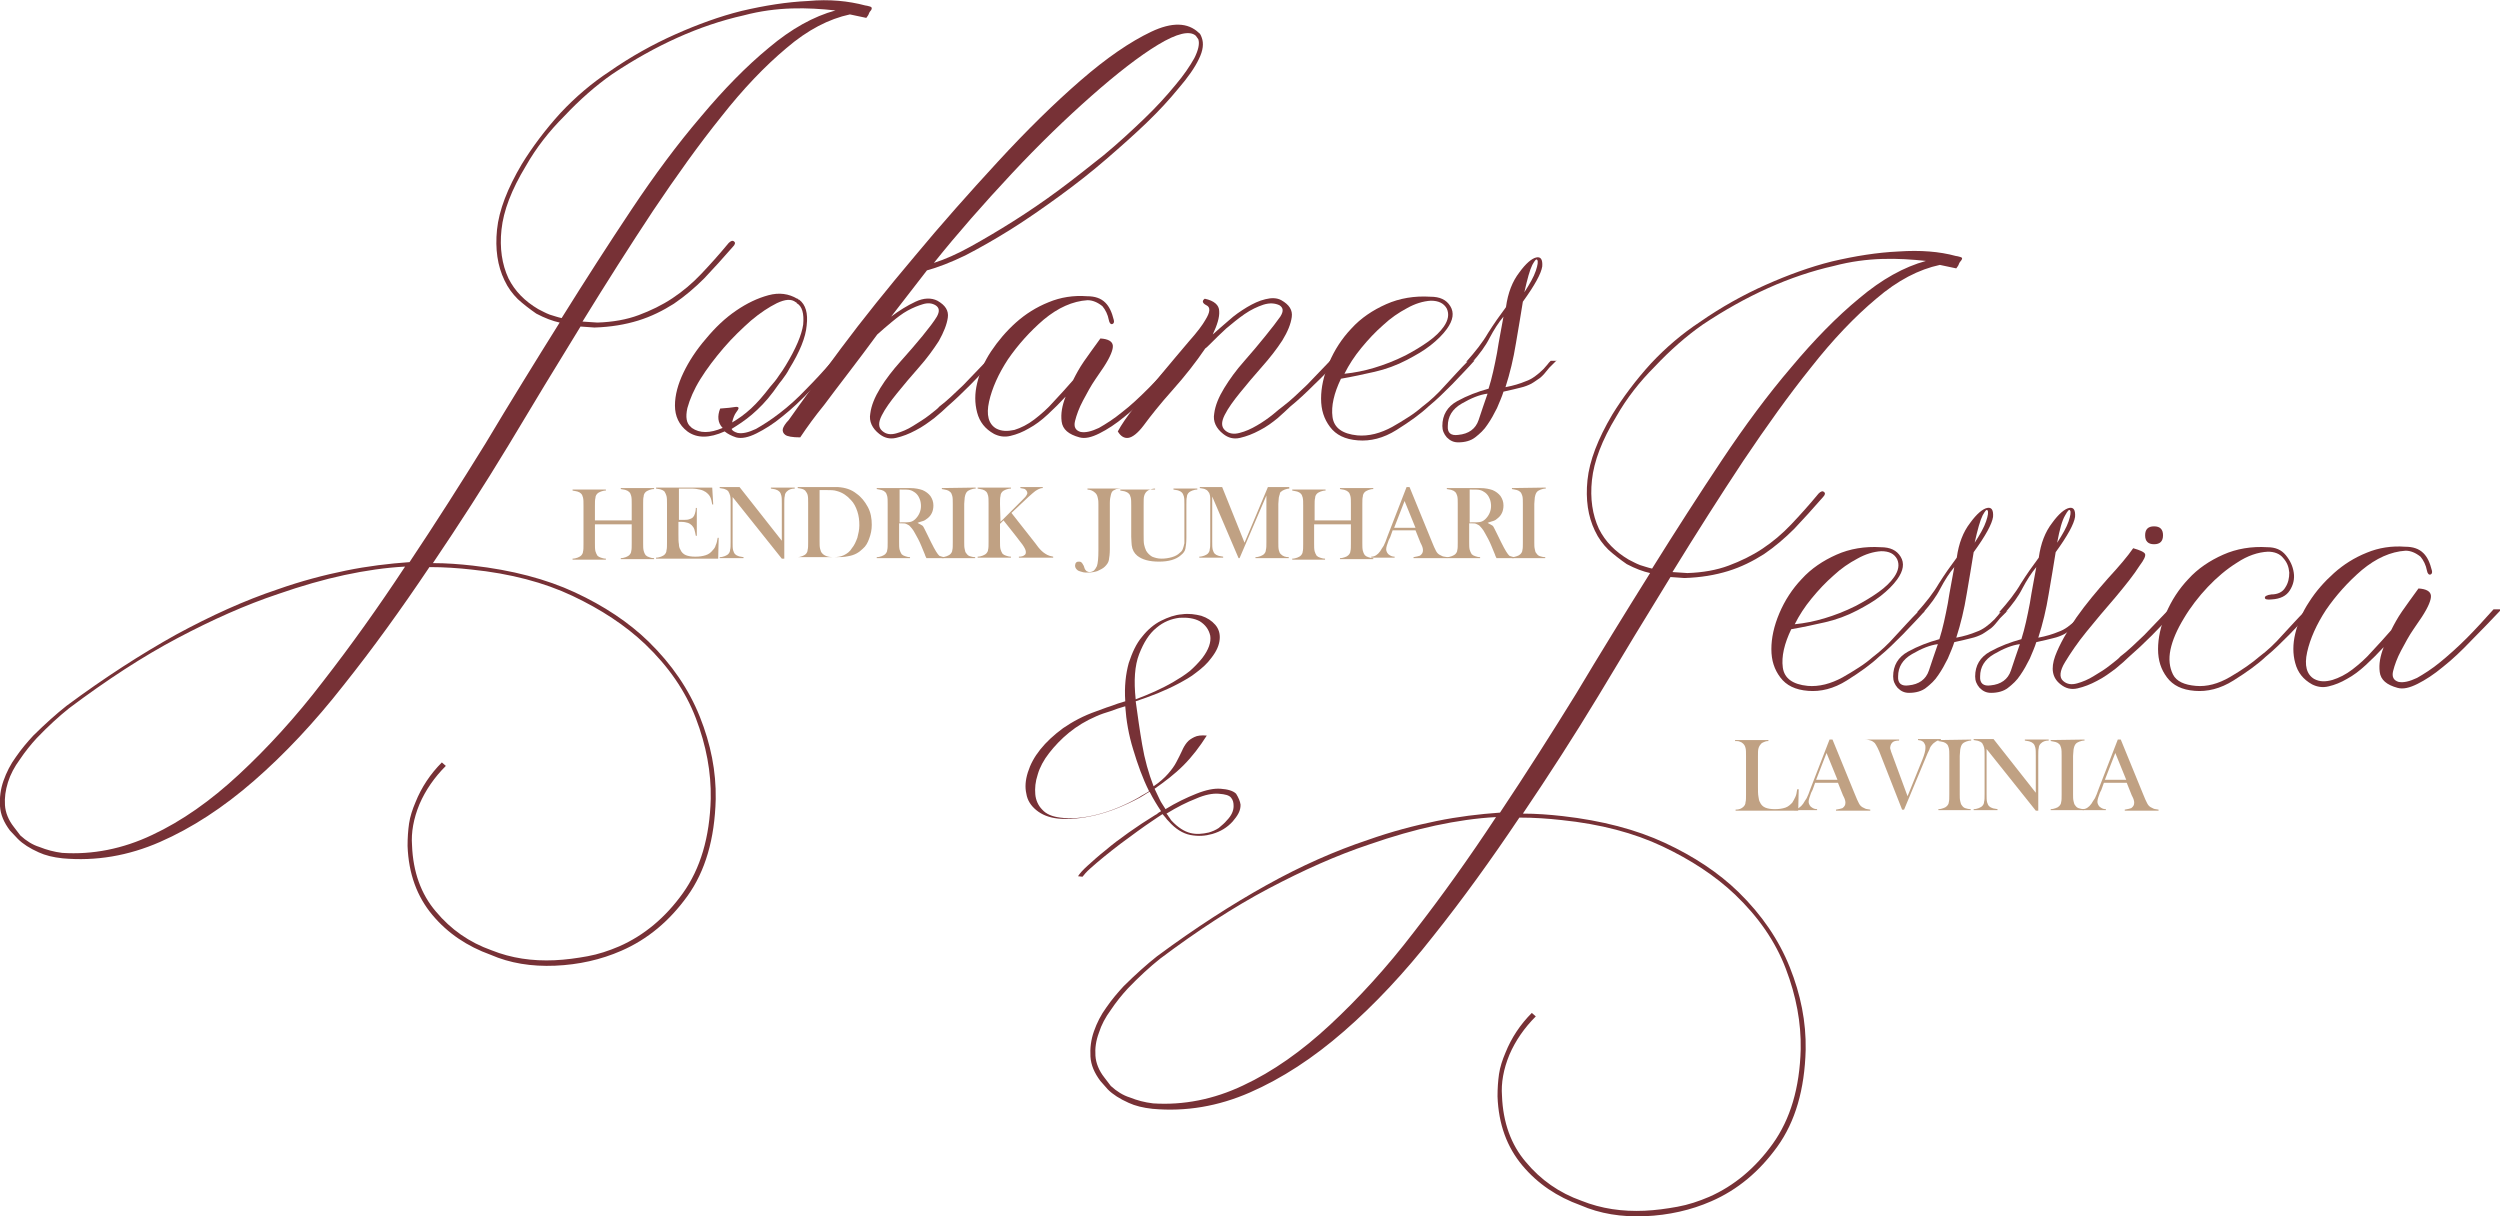 <?xml version="1.0" encoding="utf-8"?>
<!-- Generator: Adobe Illustrator 26.5.0, SVG Export Plug-In . SVG Version: 6.00 Build 0)  -->
<svg version="1.1" id="Layer_1" xmlns="http://www.w3.org/2000/svg" xmlns:xlink="http://www.w3.org/1999/xlink" x="0px" y="0px"
	 viewBox="0 0 503 244.7" style="enable-background:new 0 0 503 244.7;" xml:space="preserve">
<style type="text/css">
	.st0{fill:#773136;}
	.st1{fill:#C0A183;}
</style>
<g>
	<path class="st0" d="M174.1,1.1c0.2,0,0.5,0.1,0.9,0.2s0.5,0.3,0.3,0.7c-0.2,0.2-0.4,0.5-0.5,0.8s-0.3,0.5-0.5,0.8L171,2.9
		c-4.2,0.9-8.5,3.1-12.8,6.8c-4.3,3.6-8.7,8.2-13.1,13.8c-4.5,5.6-9,11.9-13.7,18.9c-4.7,7.1-9.4,14.5-14.2,22.3l3,0.2
		c3.1-0.1,5.9-0.6,8.3-1.5c2.4-0.9,4.7-2,6.8-3.4s4-3,5.8-4.9s3.6-3.9,5.5-6.2c0.4-0.4,0.8-0.6,1.1-0.3c0.3,0.2,0.2,0.6-0.2,1
		c-2,2.3-4,4.5-5.8,6.4c-1.9,1.9-3.9,3.6-6.1,5.1c-2.2,1.4-4.6,2.6-7.2,3.4c-2.6,0.8-5.5,1.3-8.8,1.4l-2.8-0.2
		c-4.8,7.8-9.6,15.7-14.5,23.9c-4.9,8.1-10,16-15.2,23.7c2.7,0,5.3,0.2,8,0.5c7.9,0.9,14.8,2.7,20.6,5.4c5.8,2.7,10.8,6,14.8,9.9
		c4.7,4.6,8.1,9.6,10.3,15.1s3.3,11,3.2,16.6c-0.2,8-2.1,14.5-5.7,19.5c-3.6,5-8,8.7-13.3,11c-4.1,1.8-8.6,2.8-13.3,3
		c-4.8,0.2-9.1-0.5-13-2.2c-4.7-1.7-8.6-4.3-11.7-8s-4.8-8.3-5-13.9c0-1.6,0.1-3.1,0.3-4.5c0.2-1.4,0.7-2.9,1.3-4.3
		c1.2-3,3-5.7,5.3-8l0.8,0.7c-2.3,2.3-4.1,4.9-5.3,7.7c-1.2,2.9-1.7,5.7-1.5,8.3c0.2,5.3,1.8,9.8,4.8,13.3c3,3.6,6.7,6.2,11.2,7.8
		c4,1.6,8.2,2.2,12.7,2c2.2-0.1,4.4-0.4,6.6-0.8c2.2-0.4,4.3-1.1,6.4-2c5-2.2,9.3-5.8,12.8-10.7s5.4-11.2,5.6-19
		c0.1-5.3-0.9-10.7-3-16.2s-5.5-10.4-10.2-14.9c-4-3.8-8.9-7-14.6-9.7s-12.5-4.5-20.3-5.3c-2.7-0.3-5.5-0.5-8.5-0.5
		c-5.7,8.5-11.4,16.4-17.3,23.8c-5.8,7.4-11.8,13.8-18,19.2s-12.5,9.5-18.9,12.3s-12.9,3.9-19.6,3.3c-1.9-0.2-3.5-0.6-4.8-1.2
		c-1.8-0.8-3.2-1.7-4.2-2.7L2,167.1c-1.2-1.6-1.9-3.2-2-4.9s0.1-3.4,0.7-5.1c0.6-1.7,1.4-3.3,2.5-4.8c1.1-1.6,2.3-3,3.5-4.3
		c1.2-1.2,2.4-2.3,3.5-3.3s2.2-1.9,3.2-2.7c7.7-5.7,15-10.4,22-14.3c7-3.8,13.8-6.9,20.4-9.1c4.8-1.7,9.4-2.9,13.8-3.8
		s8.6-1.4,12.8-1.7c5.2-7.8,10.3-15.8,15.3-23.9c4.9-8.2,9.9-16.3,14.9-24.3c-1.4-0.3-3-0.9-4.7-1.8c-1.3-0.9-2.6-1.9-3.7-2.9
		c-1.1-1.1-2-2.3-2.7-3.8c-1.4-2.9-1.9-6.3-1.5-10.2s2.1-8.3,5-13.2c2.1-3.4,4.7-6.9,7.8-10.3c3-3.2,6.3-6,9.8-8.3
		c4.3-3,8.8-5.5,13.3-7.5s8.9-3.6,13.3-4.7c4.7-1.1,9.1-1.8,13.4-2C166.9-0.2,170.7,0.2,174.1,1.1z M12.5,171.6
		c6.1,0.4,12.2-0.8,18.1-3.6c6-2.8,11.8-6.9,17.5-12.2s11.4-11.5,16.9-18.7c5.6-7.2,11.1-14.9,16.5-23.1c-3.9,0.2-8,0.8-12.2,1.7
		c-4.2,0.9-8.7,2.2-13.3,3.8c-6.6,2.2-13.3,5.2-20.3,8.9c-7,3.7-14.2,8.4-21.8,14.1c-2,1.6-4.2,3.6-6.5,6c-1.2,1.3-2.4,2.8-3.4,4.3
		c-1.1,1.5-1.9,3-2.4,4.6C1.1,159,0.9,160.5,1,162s0.7,3,1.8,4.4l1.3,1.7c1.2,1.1,2.5,1.9,3.8,2.3C9.4,171,10.9,171.4,12.5,171.6z
		 M113,64c4.8-7.7,9.5-15,14.1-21.9S136.3,29,141,23.5c4.6-5.5,9.2-10.2,13.7-13.9c4.5-3.8,9-6.3,13.4-7.5c-2.8-0.3-5.7-0.5-8.8-0.4
		s-6.3,0.5-9.7,1.4c-8.9,2-17.7,6-26.4,11.8c-3.3,2.3-6.6,5.2-9.7,8.5c-3,3-5.6,6.3-7.7,10c-2.9,4.8-4.5,9-4.9,12.8
		c-0.4,3.7,0.1,7,1.4,9.8c1.3,2.6,3.3,4.6,6,6.2c0.8,0.4,1.5,0.8,2.3,1.1C111.3,63.5,112.1,63.8,113,64z"/>
	<path class="st0" d="M168.9,72.5c-1.9,2-3.8,4-5.8,6c-1.9,2-3.8,3.8-5.7,5.3c-1.8,1.5-3.6,2.6-5.2,3.4c-1.6,0.8-3,1.1-4.1,0.8
		c-0.9-0.3-1.7-0.7-2.3-1.2c-3.1,1.4-5.6,1.4-7.5,0c-1.7-1.3-2.5-3.1-2.5-5.2s0.6-4.3,1.7-6.6c1.1-2.3,2.6-4.6,4.5-6.8
		c1.9-2.3,3.9-4.2,6.1-5.7c2.2-1.5,4.3-2.5,6.5-3.1s4.1-0.3,5.8,0.7c0.1,0,0.2,0,0.2,0.1s0.1,0.1,0.2,0.1c1.3,1,1.8,2.7,1.5,5.2
		c-0.2,2.4-1.4,5.3-3.5,8.7c-0.4,0.8-0.9,1.5-1.5,2.3c-0.6,0.7-1.1,1.5-1.7,2.3c-1.4,1.9-2.9,3.4-4.3,4.6c-1.4,1.2-2.8,2.1-4.1,2.9
		c0.1,0.3,0.5,0.6,1.2,0.8c1,0.2,2.2-0.1,3.7-0.8c1.4-0.8,3-1.8,4.8-3.2c1.7-1.3,3.5-2.9,5.3-4.8c1.8-1.8,3.6-3.8,5.4-5.8
		C167.6,72.5,168.9,72.5,168.9,72.5z M144.9,82.2c1.4-0.1,2.4-0.2,2.9-0.3c0.5-0.1,0.8,0,0.8,0.2s-0.2,0.5-0.5,0.9s-0.6,1.1-0.8,2
		c1.2-0.7,2.5-1.6,3.8-2.8c1.3-1.2,2.5-2.6,3.8-4.3c0.7-0.8,1.3-1.5,1.8-2.3c0.5-0.7,1-1.4,1.4-2.1c2-3.3,3.2-6.1,3.5-8.2
		c0.2-2.2-0.2-3.7-1.3-4.3c0-0.1-0.1-0.2-0.2-0.2c-0.9-0.7-2.1-0.6-3.8,0.2c-1.6,0.8-3.3,1.9-5.2,3.5c-1.8,1.6-3.7,3.4-5.5,5.5
		s-3.4,4.2-4.7,6.3c-1.3,2.1-2.1,4-2.6,5.8c-0.4,1.8-0.2,3.1,0.7,3.8l0.2,0.2c1.6,1.1,3.6,1.1,6.2,0
		C144.4,85.1,144.3,83.7,144.9,82.2z"/>
	<path class="st0" d="M241.8,7.6c0.4,1.1,0.3,2.5-0.6,4.3c-0.8,1.7-2.2,3.7-4.1,5.9c-1.8,2.2-3.9,4.5-6.4,6.9s-5.2,4.8-8.1,7.3
		c-3,2.6-6.2,5.1-9.5,7.5s-6.6,4.7-9.8,6.7s-6.2,3.7-9.1,5.2c-2.9,1.4-5.5,2.4-7.7,3l-7.2,9.3c1.6-1.2,3.2-2.2,4.9-3
		s3.2-0.8,4.4-0.2c1.6,0.9,2.3,2,2.1,3.4s-0.8,2.9-1.8,4.7c-1.1,1.7-2.4,3.5-4,5.3s-3.1,3.6-4.4,5.2c-1.3,1.6-2.4,3.1-3.1,4.5
		c-0.7,1.4-0.7,2.4,0.1,3.1s1.7,0.8,2.8,0.5s2.3-0.8,3.4-1.5s2.3-1.4,3.3-2.2c1-0.8,1.7-1.3,2-1.7c1.6-1.2,3.1-2.7,4.8-4.3
		c1.6-1.7,3.2-3.3,4.8-5h1.3c-3.1,3.4-6.2,6.6-9.3,9.3c-0.6,0.6-1.4,1.3-2.6,2.3c-1.2,0.9-2.4,1.8-3.8,2.5c-1.3,0.7-2.6,1.2-3.9,1.5
		c-1.3,0.3-2.4,0-3.4-0.8c-1.4-1.1-2.1-2.5-1.8-4.1c0.2-1.6,0.9-3.3,2-5.1c1.1-1.8,2.5-3.6,4.1-5.4s3.1-3.5,4.4-5.1
		c1.3-1.6,2.3-2.9,2.9-3.9c0.6-1.1,0.5-1.8-0.3-2.3c-0.7-0.4-1.5-0.5-2.5-0.2s-2,0.7-3.1,1.3s-2.1,1.4-3.2,2.3
		c-1.1,0.9-2,1.7-2.9,2.5c-1.9,2.6-3.8,5.1-5.7,7.6s-3.6,4.7-5,6.6c-1.8,2.2-3.4,4.4-4.8,6.5c-1.6,0-2.6-0.2-3-0.5s-0.6-0.7-0.5-1.2
		c0.1-0.4,0.5-1.1,1.2-1.8c2.6-3.7,6.1-8.5,10.5-14.4S178.6,58,184,51.6c5.4-6.5,11-12.8,16.8-19.1s11.3-11.7,16.6-16.3
		s10-7.8,14.2-9.8s7.4-1.9,9.6,0.2C241.4,6.7,241.6,7,241.8,7.6z M236.5,17.1c1.7-2,2.9-3.8,3.8-5.4c0.8-1.6,1.1-2.9,0.8-3.8
		l-0.5-0.7c-1.2-1.1-3.8-0.5-7.6,1.8s-8.3,5.8-13.4,10.3c-5.1,4.5-10.5,9.7-16.1,15.7s-10.8,11.9-15.6,17.9c2.2-0.7,4.7-1.8,7.4-3.3
		s5.6-3.2,8.6-5.1c3-1.9,6.1-4,9.2-6.3c3.1-2.3,6.1-4.7,9-7c2.9-2.4,5.6-4.9,8.1-7.3C232.6,21.6,234.7,19.3,236.5,17.1z"/>
	<path class="st0" d="M237.8,72.5c-1.9,2-3.8,4-5.8,6c-1.9,2-3.8,3.8-5.7,5.3c-1.8,1.5-3.5,2.6-5.1,3.4s-2.9,1.1-4,0.8
		c-2.2-0.6-3.4-1.6-3.6-3.2c-0.2-1.6,0.1-3.2,0.8-5c-1.1,1.2-2.3,2.4-3.6,3.6s-2.5,2.1-3.8,2.8c-1.2,0.7-2.4,1.2-3.7,1.5
		c-1.2,0.3-2.3,0.1-3.3-0.4c-1.8-1-2.9-2.4-3.4-4.3s-0.5-3.8,0-5.9s1.4-4.3,2.8-6.4s3.1-4.1,5-5.8c1.9-1.7,4.1-3.1,6.6-4.1
		c2.4-1,5-1.4,7.7-1.2c1.6,0,2.8,0.4,3.7,1.3c0.8,0.8,1.3,1.9,1.7,3.5c0.1,0.4,0,0.7-0.3,0.8c-0.3,0.1-0.6-0.2-0.7-0.8
		c-0.2-1.1-0.7-2.1-1.3-2.8c-1-0.8-2-1.2-3-1.2c-3,0.2-5.9,1.5-8.8,3.9c-2.8,2.4-5.2,5.1-7.2,8c-1.9,2.9-3.2,5.8-3.8,8.5
		s-0.1,4.5,1.4,5.4c1.1,0.6,2.3,0.6,3.7,0.3c1.3-0.4,2.7-1.1,4-2.1s2.7-2.2,4-3.7c1.3-1.4,2.6-2.8,3.8-4.2c0.6-1.2,1.3-2.5,2.2-3.8
		s2-2.8,3.3-4.6c1.6,0.1,2.4,0.6,2.5,1.4s-0.5,2.3-1.8,4.3c-0.2,0.3-0.8,1.2-1.7,2.5s-1.7,2.8-2.5,4.3s-1.3,2.9-1.6,4.1
		s0.1,1.9,1.1,2.2c1,0.2,2.2-0.1,3.7-0.8c1.4-0.8,3-1.8,4.7-3.2c1.7-1.3,3.4-2.9,5.3-4.8c1.8-1.8,3.6-3.8,5.4-5.8h1.3V72.5z"/>
	<path class="st0" d="M269.2,72.5c-1.6,1.7-3.1,3.3-4.8,4.9c-1.6,1.6-3.2,3.1-4.8,4.4c-0.6,0.6-1.4,1.3-2.5,2.3
		c-1.1,0.9-2.3,1.8-3.7,2.5c-1.3,0.7-2.6,1.2-3.9,1.5c-1.3,0.3-2.4,0-3.4-0.8c-1.4-1.1-2.1-2.5-1.8-4.1c0.2-1.6,0.9-3.3,2-5.1
		c1.1-1.8,2.4-3.6,4-5.4s3-3.5,4.3-5.1s2.3-2.9,3-3.9c0.7-1.1,0.6-1.8-0.2-2.3c-0.9-0.4-1.9-0.5-3.2-0.1c-1.2,0.4-2.5,1-3.8,1.9
		c-1.3,0.9-2.5,1.9-3.7,2.9c-1.2,1.1-2.1,2-2.9,2.8c-0.7,0.7-1.1,1.1-1.3,1.2c-1.9,2.8-4.1,5.6-6.6,8.4s-4.4,5.2-5.8,7.1
		c-1.2,1.6-2.3,2.4-3.1,2.5s-1.5-0.3-2.1-1.3c0.7-1.3,1.9-3.1,3.6-5.2c1.7-2.1,3.5-4.3,5.4-6.6c1.9-2.3,3.7-4.4,5.3-6.3
		c1.7-1.9,2.8-3.4,3.3-4.3c1-1.6,1.1-2.6,0.2-3c-0.8-0.4-0.9-0.9-0.3-1.3c1.9,0.4,2.9,1.3,2.9,2.5c0.1,1.2-0.4,2.8-1.3,4.7
		c0.9-0.8,1.9-1.7,3.2-2.8c1.2-1.1,2.4-1.9,3.7-2.7c1.2-0.7,2.4-1.3,3.7-1.6c1.2-0.3,2.3-0.3,3.2,0.2c1.6,0.9,2.3,2,2.1,3.4
		c-0.2,1.4-0.8,2.9-1.9,4.7c-1.1,1.7-2.5,3.5-4.1,5.3s-3.1,3.6-4.4,5.2c-1.3,1.6-2.4,3.1-3.1,4.5c-0.7,1.4-0.7,2.4,0.1,3.1
		s1.8,0.8,2.9,0.5c1.2-0.3,2.3-0.8,3.5-1.5s2.2-1.4,3.2-2.2c0.9-0.8,1.6-1.3,2.1-1.7c1.6-1.2,3.1-2.7,4.8-4.3c1.6-1.7,3.2-3.3,4.8-5
		L269.2,72.5L269.2,72.5z"/>
	<path class="st0" d="M296.7,72.5c-1.4,1.6-2.9,3.1-4.5,4.8c-1.6,1.6-3.1,3.1-4.7,4.4c-1.7,1.6-3.8,3.1-6.5,4.8s-5.3,2.3-7.8,2.1
		c-2.6-0.2-4.4-1.1-5.6-2.7s-1.8-3.4-1.8-5.7c0-2.2,0.5-4.6,1.6-7.2s2.6-4.9,4.5-6.9c1.9-2.1,4.3-3.7,7-4.9s5.7-1.7,8.9-1.5
		c1.9,0,3.2,0.6,4,1.9c0.8,1.3,0.6,2.8-0.7,4.6c-0.8,1.1-1.9,2.2-3.3,3.3c-1.4,1.1-3,2-4.7,2.9c-2.1,1.1-4.3,1.9-6.5,2.4
		s-4.5,1-6.8,1.4c-1.4,2.9-2,5.5-1.7,7.7s2,3.4,5,3.7c1.1,0.1,2.3,0,3.5-0.3s2.4-0.8,3.5-1.4s2.2-1.3,3.3-2c1.1-0.7,2-1.4,2.8-2.1
		c1.6-1.2,3.1-2.6,4.6-4.3c1.5-1.6,3-3.3,4.6-4.9h1.3V72.5z M287.9,60.5c-1.6,0.1-3.2,0.6-4.8,1.5c-1.7,0.9-3.3,2-4.8,3.4
		c-1.6,1.4-3,2.9-4.4,4.6s-2.5,3.4-3.4,5.2c2-0.2,4-0.6,6-1.2s4.1-1.4,6.3-2.5c1.7-0.9,3.2-1.8,4.6-2.8s2.4-2,3.1-3
		c0.9-1.3,1.1-2.5,0.6-3.6C290.5,61,289.4,60.5,287.9,60.5z"/>
	<path class="st0" d="M313.2,72.5l-1.5,1.5c-0.7,0.9-1.3,1.6-1.8,2c-0.6,0.4-1.1,0.8-1.8,1.2c-0.6,0.3-1.3,0.6-2.2,0.8
		c-0.8,0.2-2,0.5-3.4,0.8c-0.3,1-0.8,2.1-1.3,3.3c-0.6,1.2-1.2,2.3-1.9,3.3c-0.7,1.1-1.6,1.9-2.5,2.6s-2.1,1-3.4,1
		c-0.9,0-1.6-0.3-2.3-1c-0.6-0.7-0.9-1.4-0.9-2.3c0-2.2,1-3.9,3-5s4.1-1.9,6.3-2.5c0.7-2.2,1.2-4.6,1.7-7.2c0.4-2.6,0.9-5,1.3-7.3
		c-1,1.2-1.9,2.6-2.8,4.3c-0.8,1.6-2,3.2-3.4,4.8H295c1.8-2,3.3-3.9,4.4-5.8c1.2-1.9,2.4-3.6,3.6-5.2c0.4-2.9,1.3-5.2,2.7-7
		c1.3-1.8,2.5-2.8,3.4-3s1.3,0.4,1.2,1.8c-0.2,1.4-1.5,3.8-3.9,7.1c-0.4,2.6-0.9,5.4-1.4,8.4c-0.5,3.1-1.2,6-2.1,8.8
		c1.6-0.3,2.9-0.7,4.1-1.2c1.2-0.4,2.4-1.3,3.6-2.5c0.2-0.2,0.4-0.5,0.7-0.8c0.2-0.3,0.4-0.5,0.7-0.8h1.2V72.5z M293.4,87.5
		c2.1-0.2,3.5-1.2,4.1-3s1.2-3.6,1.8-5.3c-1.6,0.2-3.3,0.9-5.2,2c-1.9,1.1-2.8,2.6-2.8,4.5C291.2,87.1,291.9,87.7,293.4,87.5z
		 M306.7,58.8c1.1-1.7,1.9-3.1,2.3-4.3s0.5-1.9,0.3-2.2s-0.5,0.1-1,1C307.8,54.3,307.3,56.1,306.7,58.8z"/>
</g>
<g>
	<path class="st0" d="M393.5,51.5c0.2,0,0.5,0.1,0.9,0.2c0.4,0.1,0.5,0.3,0.2,0.7c-0.2,0.2-0.4,0.5-0.5,0.8s-0.3,0.5-0.5,0.8
		l-3.3-0.7c-4.2,0.9-8.5,3.1-12.8,6.8c-4.3,3.6-8.7,8.2-13.1,13.8c-4.5,5.6-9,11.9-13.7,18.9c-4.7,7.1-9.4,14.5-14.2,22.3l3,0.2
		c3.1-0.1,5.9-0.6,8.3-1.5s4.7-2,6.8-3.4c2.1-1.4,4-3,5.8-4.9s3.6-3.9,5.5-6.2c0.4-0.4,0.8-0.6,1.1-0.3c0.3,0.2,0.2,0.6-0.2,1
		c-2,2.3-4,4.5-5.8,6.4c-1.9,1.9-3.9,3.6-6.1,5.1c-2.2,1.4-4.6,2.6-7.2,3.4s-5.5,1.3-8.8,1.4l-2.8-0.2c-4.8,7.8-9.6,15.7-14.5,23.9
		c-4.9,8.1-10,16-15.2,23.7c2.7,0,5.3,0.2,8,0.5c7.9,0.9,14.8,2.7,20.6,5.4c5.8,2.7,10.8,6,14.8,9.9c4.7,4.6,8.1,9.6,10.3,15.1
		c2.2,5.5,3.3,11,3.2,16.6c-0.2,8-2.1,14.5-5.7,19.5s-8,8.7-13.3,11c-4.1,1.8-8.6,2.8-13.3,3c-4.8,0.2-9.1-0.5-13-2.2
		c-4.7-1.7-8.6-4.3-11.7-8s-4.8-8.3-5-13.9c0-1.6,0.1-3.1,0.3-4.5c0.2-1.4,0.7-2.9,1.3-4.3c1.2-3,3-5.7,5.3-8l0.8,0.7
		c-2.3,2.3-4.1,4.9-5.3,7.7c-1.2,2.9-1.7,5.7-1.5,8.3c0.2,5.3,1.8,9.8,4.8,13.3c3,3.6,6.7,6.2,11.2,7.8c4,1.6,8.2,2.2,12.7,2
		c2.2-0.1,4.4-0.4,6.6-0.8c2.2-0.4,4.3-1.1,6.4-2c5-2.2,9.3-5.8,12.8-10.7s5.4-11.2,5.6-19c0.1-5.3-0.9-10.7-3-16.2
		s-5.5-10.4-10.2-14.9c-4-3.8-8.9-7-14.6-9.7s-12.5-4.5-20.3-5.3c-2.7-0.3-5.5-0.5-8.5-0.5c-5.7,8.5-11.4,16.4-17.3,23.8
		c-5.8,7.4-11.8,13.8-18,19.2s-12.5,9.5-18.9,12.3s-12.9,3.9-19.6,3.3c-1.9-0.2-3.5-0.6-4.8-1.2c-1.8-0.8-3.2-1.7-4.2-2.7l-1.5-1.7
		c-1.2-1.6-1.9-3.2-2-4.9s0.1-3.4,0.7-5.1c0.6-1.7,1.4-3.3,2.5-4.8c1.1-1.6,2.3-3,3.5-4.3c1.2-1.2,2.4-2.3,3.5-3.3s2.2-1.9,3.2-2.7
		c7.7-5.7,15-10.4,22-14.3s13.8-6.9,20.4-9.1c4.8-1.7,9.4-2.9,13.8-3.8c4.4-0.9,8.6-1.4,12.8-1.7c5.2-7.8,10.3-15.8,15.3-23.9
		c4.9-8.2,9.9-16.3,14.9-24.3c-1.4-0.3-3-0.9-4.7-1.8c-1.3-0.9-2.6-1.9-3.7-2.9c-1.1-1.1-2-2.3-2.7-3.8c-1.4-2.9-1.9-6.3-1.5-10.2
		c0.4-3.9,2.1-8.3,5-13.2c2.1-3.4,4.7-6.9,7.8-10.3c3-3.2,6.3-6,9.8-8.3c4.3-3,8.8-5.5,13.3-7.5s8.9-3.6,13.3-4.7
		c4.7-1.1,9.1-1.8,13.4-2C386.4,50.3,390.2,50.6,393.5,51.5z M232,222c6.1,0.4,12.2-0.8,18.1-3.6c6-2.8,11.8-6.9,17.5-12.2
		s11.4-11.5,16.9-18.7c5.6-7.2,11.1-14.9,16.5-23.1c-3.9,0.2-8,0.8-12.2,1.7s-8.7,2.2-13.3,3.8c-6.6,2.2-13.3,5.2-20.3,8.9
		c-7,3.7-14.2,8.4-21.8,14.1c-2,1.6-4.2,3.6-6.5,6c-1.2,1.3-2.4,2.8-3.4,4.3c-1.1,1.5-1.9,3-2.4,4.6c-0.6,1.6-0.8,3.1-0.7,4.6
		s0.7,3,1.8,4.4l1.3,1.7c1.2,1.1,2.5,1.9,3.8,2.3C228.8,221.4,230.3,221.8,232,222z M332.4,114.4c4.8-7.7,9.5-15,14.1-21.9
		s9.2-13.1,13.9-18.6c4.6-5.5,9.2-10.2,13.7-13.9c4.5-3.8,9-6.3,13.4-7.5c-2.8-0.3-5.7-0.5-8.8-0.4c-3.1,0.1-6.3,0.5-9.7,1.4
		c-8.9,2-17.7,6-26.4,11.8c-3.3,2.3-6.6,5.2-9.7,8.5c-3,3-5.6,6.3-7.7,10c-2.9,4.8-4.5,9-4.9,12.8c-0.4,3.7,0.1,7,1.4,9.8
		c1.3,2.6,3.3,4.6,6,6.2c0.8,0.4,1.5,0.8,2.3,1.1C330.7,113.9,331.5,114.2,332.4,114.4z"/>
	<path class="st0" d="M387.3,122.9c-1.4,1.6-2.9,3.1-4.5,4.8c-1.6,1.6-3.1,3.1-4.7,4.4c-1.7,1.6-3.8,3.1-6.5,4.8s-5.3,2.3-7.8,2.1
		c-2.6-0.2-4.4-1.1-5.6-2.7c-1.2-1.6-1.8-3.4-1.8-5.7c0-2.2,0.5-4.6,1.6-7.2c1.1-2.6,2.6-4.9,4.5-6.9c1.9-2.1,4.3-3.7,7-4.9
		c2.7-1.2,5.7-1.7,8.9-1.5c1.9,0,3.2,0.6,4,1.9s0.6,2.8-0.7,4.6c-0.8,1.1-1.9,2.2-3.3,3.3s-3,2-4.7,2.9c-2.1,1.1-4.3,1.9-6.5,2.4
		s-4.5,1-6.8,1.4c-1.4,2.9-2,5.5-1.7,7.7s2,3.4,5,3.7c1.1,0.1,2.3,0,3.5-0.3s2.4-0.8,3.5-1.4c1.1-0.6,2.2-1.3,3.3-2
		c1.1-0.7,2-1.4,2.8-2.1c1.6-1.2,3.1-2.6,4.6-4.3c1.5-1.6,3-3.3,4.6-4.9h1.3V122.9z M378.5,110.9c-1.6,0.1-3.2,0.6-4.8,1.5
		c-1.7,0.9-3.3,2-4.8,3.4c-1.6,1.4-3,2.9-4.4,4.6s-2.5,3.4-3.4,5.2c2-0.2,4-0.6,6-1.2c2-0.6,4.1-1.4,6.3-2.5
		c1.7-0.9,3.2-1.8,4.6-2.8s2.4-2,3.1-3c0.9-1.3,1.1-2.5,0.6-3.6C381.1,111.4,380.1,110.9,378.5,110.9z"/>
	<path class="st0" d="M403.9,122.9l-1.5,1.5c-0.7,0.9-1.3,1.6-1.8,2c-0.6,0.4-1.1,0.8-1.8,1.2c-0.6,0.3-1.3,0.6-2.2,0.8
		c-0.8,0.2-2,0.5-3.4,0.8c-0.3,1-0.8,2.1-1.3,3.3c-0.6,1.2-1.2,2.3-1.9,3.3c-0.7,1.1-1.6,1.9-2.5,2.6c-0.9,0.7-2.1,1-3.4,1
		c-0.9,0-1.6-0.3-2.3-1c-0.6-0.7-0.9-1.4-0.9-2.3c0-2.2,1-3.9,3-5s4.1-1.9,6.3-2.5c0.7-2.2,1.2-4.6,1.7-7.2c0.4-2.6,0.9-5,1.3-7.3
		c-1,1.2-1.9,2.6-2.8,4.3c-0.8,1.6-2,3.2-3.4,4.8h-1.3c1.8-2,3.3-3.9,4.4-5.8c1.2-1.9,2.4-3.6,3.6-5.2c0.4-2.9,1.3-5.2,2.7-7
		c1.3-1.8,2.5-2.8,3.4-3s1.3,0.4,1.2,1.8c-0.2,1.4-1.5,3.8-3.9,7.1c-0.4,2.6-0.9,5.4-1.4,8.4c-0.5,3.1-1.2,6-2.1,8.8
		c1.6-0.3,2.9-0.7,4.1-1.2c1.2-0.4,2.4-1.3,3.6-2.5c0.2-0.2,0.4-0.5,0.7-0.8c0.2-0.3,0.4-0.5,0.7-0.8h1.2V122.9z M384,137.9
		c2.1-0.2,3.5-1.2,4.1-3s1.2-3.6,1.8-5.3c-1.6,0.2-3.3,0.9-5.2,2c-1.9,1.1-2.8,2.6-2.8,4.5C381.8,137.5,382.6,138.1,384,137.9z
		 M397.3,109.2c1.1-1.7,1.9-3.1,2.3-4.3c0.4-1.2,0.5-1.9,0.3-2.2c-0.2-0.3-0.5,0.1-1,1C398.4,104.7,397.9,106.5,397.3,109.2z"/>
	<path class="st0" d="M420.4,122.9l-1.5,1.5c-0.7,0.9-1.3,1.6-1.8,2c-0.6,0.4-1.1,0.8-1.8,1.2c-0.6,0.3-1.3,0.6-2.2,0.8
		c-0.8,0.2-2,0.5-3.4,0.8c-0.3,1-0.8,2.1-1.3,3.3c-0.6,1.2-1.2,2.3-1.9,3.3c-0.7,1.1-1.6,1.9-2.5,2.6c-0.9,0.7-2.1,1-3.4,1
		c-0.9,0-1.6-0.3-2.3-1c-0.6-0.7-0.9-1.4-0.9-2.3c0-2.2,1-3.9,3-5s4.1-1.9,6.3-2.5c0.7-2.2,1.2-4.6,1.7-7.2c0.4-2.6,0.9-5,1.3-7.3
		c-1,1.2-1.9,2.6-2.8,4.3c-0.8,1.6-2,3.2-3.4,4.8h-1.3c1.8-2,3.3-3.9,4.4-5.8c1.2-1.9,2.4-3.6,3.6-5.2c0.4-2.9,1.3-5.2,2.7-7
		c1.3-1.8,2.5-2.8,3.4-3s1.3,0.4,1.2,1.8c-0.2,1.4-1.5,3.8-3.9,7.1c-0.4,2.6-0.9,5.4-1.4,8.4c-0.5,3.1-1.2,6-2.1,8.8
		c1.6-0.3,2.9-0.7,4.1-1.2c1.2-0.4,2.4-1.3,3.6-2.5c0.2-0.2,0.4-0.5,0.7-0.8c0.2-0.3,0.4-0.5,0.7-0.8h1.2V122.9z M400.5,137.9
		c2.1-0.2,3.5-1.2,4.1-3s1.2-3.6,1.8-5.3c-1.6,0.2-3.3,0.9-5.2,2c-1.9,1.1-2.8,2.6-2.8,4.5C398.3,137.5,399.1,138.1,400.5,137.9z
		 M413.9,109.2c1.1-1.7,1.9-3.1,2.3-4.3c0.4-1.2,0.5-1.9,0.3-2.2c-0.2-0.3-0.5,0.1-1,1C414.9,104.7,414.4,106.5,413.9,109.2z"/>
	<path class="st0" d="M437.6,122.9c-3.1,3.5-6.2,6.6-9.3,9.3c-0.6,0.6-1.4,1.3-2.6,2.3c-1.2,0.9-2.4,1.8-3.8,2.5
		c-1.3,0.7-2.6,1.2-3.9,1.5s-2.4,0-3.4-0.8c-1.7-1.3-2-3.2-1.1-5.7c0.9-2.4,2.4-5,4.3-7.8c1.9-2.7,4.1-5.3,6.3-7.8
		c2.3-2.5,4-4.5,5.1-6.1c1.4,0.4,2.3,0.8,2.4,1.2s-0.2,1.1-1.1,2.3c-1.2,1.9-2.9,4-4.9,6.4c-2.1,2.4-4,4.7-5.8,6.9
		c-1.8,2.2-3.2,4.3-4.3,6.1c-1.1,1.8-1.2,3.1-0.4,3.8c0.8,0.7,1.7,0.8,2.8,0.5c1.1-0.3,2.3-0.8,3.4-1.5c1.2-0.7,2.3-1.4,3.3-2.2
		s1.7-1.3,2-1.7c1.6-1.2,3.1-2.7,4.8-4.3c1.6-1.7,3.2-3.3,4.8-5L437.6,122.9L437.6,122.9z M433.4,109.5c-1.2,0-1.8-0.6-1.8-1.8
		c0-1.2,0.6-1.8,1.8-1.8c1.2,0,1.8,0.6,1.8,1.8C435.2,108.9,434.6,109.5,433.4,109.5z"/>
	<path class="st0" d="M465.1,122.9c-1.4,1.6-2.9,3.1-4.5,4.8c-1.6,1.6-3.1,3.1-4.7,4.4c-1.7,1.6-3.8,3.1-6.5,4.8s-5.3,2.3-7.8,2.1
		c-2.6-0.2-4.4-1.1-5.6-2.7c-1.2-1.6-1.8-3.4-1.8-5.7c0-2.2,0.5-4.6,1.6-7.2c1.1-2.6,2.6-4.9,4.5-6.9c1.9-2.1,4.3-3.7,7-4.9
		c2.7-1.2,5.7-1.7,8.9-1.5c1.6,0,2.8,0.5,3.7,1.6c0.9,1.1,1.4,2.2,1.6,3.5s-0.1,2.5-0.8,3.6c-0.7,1.1-1.9,1.7-3.6,1.8
		c-0.9,0.1-1.4,0-1.4-0.3c-0.1-0.3,0.4-0.6,1.3-0.7c1.3,0,2.3-0.5,2.8-1.4c0.6-0.9,0.8-1.9,0.8-3c-0.1-1.1-0.4-2-1.2-2.9
		c-0.7-0.9-1.8-1.3-3.1-1.3c-2,0.1-4.1,0.8-6.2,2.2c-2.1,1.3-4.1,3-5.9,4.9s-3.5,4.1-4.8,6.3c-1.4,2.3-2.3,4.4-2.7,6.3
		c-0.4,1.9-0.2,3.6,0.5,5s2.3,2.1,4.6,2.3c2.2,0.2,4.5-0.4,6.9-1.8c2.4-1.4,4.4-2.8,5.9-4.1c1.6-1.2,3.1-2.6,4.6-4.3
		c1.5-1.6,3-3.3,4.6-4.9L465.1,122.9L465.1,122.9z"/>
	<path class="st0" d="M503,122.9c-1.9,2-3.8,4-5.8,6c-1.9,2-3.8,3.8-5.7,5.3c-1.8,1.5-3.5,2.6-5.1,3.4c-1.6,0.8-2.9,1.1-4,0.8
		c-2.2-0.6-3.4-1.6-3.6-3.2c-0.2-1.6,0.1-3.2,0.8-5c-1.1,1.2-2.3,2.4-3.6,3.6c-1.3,1.2-2.5,2.1-3.8,2.8c-1.2,0.7-2.4,1.2-3.7,1.5
		c-1.2,0.3-2.3,0.1-3.3-0.4c-1.8-1-2.9-2.4-3.4-4.3c-0.5-1.8-0.5-3.8,0-5.9c0.5-2.1,1.4-4.3,2.8-6.4c1.4-2.2,3.1-4.1,5-5.8
		s4.1-3.1,6.6-4.1c2.4-1,5-1.4,7.7-1.2c1.6,0,2.8,0.4,3.7,1.3c0.8,0.8,1.3,1.9,1.7,3.5c0.1,0.4,0,0.7-0.3,0.8
		c-0.3,0.1-0.6-0.2-0.7-0.8c-0.2-1.1-0.7-2.1-1.3-2.8c-1-0.8-2-1.2-3-1.2c-3,0.2-5.9,1.5-8.8,3.9c-2.8,2.4-5.2,5.1-7.2,8
		c-1.9,2.9-3.2,5.8-3.8,8.5c-0.6,2.7-0.1,4.5,1.4,5.4c1.1,0.6,2.3,0.6,3.7,0.2c1.3-0.4,2.7-1.1,4-2.1s2.7-2.2,4-3.7
		c1.3-1.4,2.6-2.8,3.8-4.2c0.6-1.2,1.3-2.5,2.2-3.8c0.9-1.3,2-2.8,3.3-4.6c1.6,0.1,2.4,0.6,2.5,1.4c0.1,0.8-0.5,2.3-1.8,4.3
		c-0.2,0.3-0.8,1.2-1.7,2.5c-0.9,1.3-1.7,2.8-2.5,4.3s-1.3,2.9-1.6,4.1c-0.3,1.2,0.1,1.9,1.1,2.2c1,0.2,2.2-0.1,3.7-0.8
		c1.4-0.8,3-1.8,4.7-3.2s3.4-2.9,5.3-4.8c1.8-1.8,3.6-3.8,5.4-5.8h1.3V122.9z"/>
</g>
<g>
	<path class="st0" d="M249.6,161.9c0,0.6-0.1,1.1-0.4,1.7c-0.3,0.6-0.7,1.1-1.2,1.7c-1.1,1.2-2.4,2-4.1,2.5
		c-1.4,0.4-2.8,0.5-4.4,0.2c-1.5-0.3-3-1.2-4.4-2.8c-0.2-0.2-0.4-0.4-0.6-0.7c-0.2-0.2-0.4-0.5-0.6-0.7c-0.5,0.3-1.2,0.8-2.1,1.4
		c-0.9,0.6-1.9,1.3-3,2.1s-2.2,1.6-3.4,2.5s-2.3,1.8-3.3,2.6s-1.9,1.6-2.7,2.3s-1.3,1.3-1.6,1.7l-0.9-0.1c0.3-0.5,0.9-1.2,1.9-2.1
		c1-0.9,2.2-2,3.6-3.1c1.4-1.2,3-2.4,4.7-3.6c1.7-1.2,3.5-2.4,5.3-3.5c0.2-0.1,0.4-0.2,0.6-0.4s0.4-0.2,0.6-0.4
		c-0.8-1.2-1.6-2.5-2.3-3.9c-0.4,0.2-0.7,0.4-1,0.6c-0.3,0.2-0.7,0.4-1,0.6c-3,1.6-5.9,2.8-8.8,3.5c-2.9,0.7-5.4,0.9-7.6,0.7
		c-1.9-0.2-3.3-0.8-4.4-1.7c-1.1-0.9-1.8-2-2-3.3c-0.3-1.3-0.2-2.7,0.3-4.3s1.3-3.1,2.5-4.6s2.7-2.9,4.6-4.3
		c1.9-1.3,4.1-2.5,6.7-3.4c0.9-0.3,1.8-0.7,2.8-1c1-0.4,2-0.7,3-1c-0.2-3,0.1-5.5,0.7-7.7c0.7-2.1,1.5-3.9,2.7-5.3
		c1.1-1.4,2.4-2.5,3.8-3.2s2.8-1.2,4.2-1.3c1.4-0.2,2.7,0,3.9,0.3c1.2,0.4,2.1,1,2.8,1.8s1,1.8,0.9,2.9c-0.1,1.2-0.6,2.4-1.7,3.8
		c-0.8,1.1-1.8,2-3,2.9c-1.1,0.9-2.4,1.6-3.7,2.3c-1.3,0.7-2.7,1.3-4.1,1.9c-1.5,0.6-2.9,1.1-4.4,1.6c0.4,2.9,0.8,5.8,1.3,8.7
		c0.5,3,1.3,5.8,2.3,8.4c1.2-0.8,2.2-1.7,2.9-2.5c0.7-0.8,1.3-1.6,1.7-2.4c0.4-0.8,0.8-1.5,1.1-2.2c0.3-0.7,0.6-1.2,1-1.7
		s0.9-0.8,1.5-1.1s1.4-0.4,2.5-0.3c-1.4,2.2-2.9,4.2-4.7,6c-1.8,1.8-3.8,3.3-5.8,4.7c0.3,0.7,0.7,1.4,1,2.1s0.8,1.3,1.2,2
		c2.1-1.3,4.2-2.3,6.2-3.1s3.6-1.1,4.9-1c1.4,0.1,2.5,0.4,3.1,1C249.2,160.5,249.5,161.2,249.6,161.9z M229.2,160.4
		c0.3-0.2,0.6-0.4,1-0.6c0.3-0.2,0.7-0.4,1-0.6c-1.3-2.6-2.3-5.4-3.2-8.4c-0.9-2.9-1.4-5.8-1.6-8.7c-1,0.3-2,0.6-3,1
		c-1,0.3-1.9,0.6-2.8,1c-2.1,0.9-3.9,2-5.5,3.3s-2.9,2.7-4,4.1c-1.1,1.4-1.9,2.9-2.3,4.3c-0.5,1.5-0.6,2.8-0.5,4s0.6,2.3,1.4,3.1
		c0.8,0.9,2,1.4,3.6,1.6c2.1,0.3,4.6,0.1,7.4-0.6C223.5,163.2,226.4,162,229.2,160.4z M241.9,132.4c1.3-1.7,1.8-3.2,1.6-4.5
		c-0.3-1.3-1-2.2-2.1-2.9c-1.1-0.6-2.5-0.8-4.1-0.7c-1.6,0.2-3.2,0.8-4.6,2c-1.5,1.2-2.6,3-3.5,5.3s-1.1,5.4-0.7,9.1
		c1.3-0.5,2.6-1,3.9-1.6c1.3-0.6,2.5-1.2,3.7-1.9s2.3-1.4,3.3-2.2C240.2,134.3,241.1,133.4,241.9,132.4z M246.8,165.1
		c1-1,1.4-2,1.4-2.9c0-0.7-0.1-1.2-0.5-1.7s-1.2-0.7-2.5-0.8c-1.2-0.1-2.8,0.2-4.6,1c-1.8,0.7-3.8,1.7-5.9,3
		c0.2,0.2,0.3,0.4,0.5,0.7c0.2,0.2,0.3,0.5,0.5,0.7c1.3,1.4,2.6,2.2,3.8,2.5c1.2,0.3,2.4,0.2,3.7-0.1c0.7-0.2,1.4-0.5,2-0.9
		C245.9,166,246.4,165.6,246.8,165.1z"/>
</g>
<g>
	<path class="st1" d="M119.7,104.7h7.4v-3.3c0-0.7,0-1.2-0.1-1.6s-0.2-0.6-0.4-0.8c-0.2-0.2-0.4-0.3-0.7-0.4c-0.2-0.1-0.6-0.1-1-0.2
		v-0.2h6.7v0.2c-0.4,0-0.7,0.1-1,0.2c-0.2,0.1-0.5,0.2-0.7,0.4c-0.2,0.2-0.4,0.5-0.4,0.9c-0.1,0.3-0.1,0.9-0.1,1.6v7.7
		c0,0.7,0,1.2,0.1,1.6s0.2,0.6,0.4,0.9c0.2,0.2,0.4,0.3,0.7,0.4c0.2,0.1,0.6,0.2,1,0.2v0.2h-6.7v-0.2c0.4,0,0.7-0.1,1-0.2
		c0.2-0.1,0.5-0.2,0.7-0.4c0.2-0.2,0.4-0.5,0.4-0.8c0.1-0.3,0.1-0.9,0.1-1.6v-3.8h-7.4v3.8c0,0.7,0,1.2,0.1,1.6
		c0.1,0.3,0.2,0.6,0.4,0.9c0.2,0.2,0.4,0.3,0.7,0.4s0.6,0.2,1,0.2v0.2h-6.7v-0.2c0.4,0,0.7-0.1,1-0.2c0.2-0.1,0.5-0.2,0.7-0.4
		c0.2-0.2,0.4-0.5,0.4-0.8c0.1-0.3,0.1-0.9,0.1-1.6v-7.7c0-0.7,0-1.2-0.1-1.6s-0.2-0.6-0.4-0.8c-0.2-0.2-0.4-0.3-0.7-0.4
		c-0.3-0.1-0.6-0.1-1-0.2v-0.2h6.7v0.2c-0.4,0-0.7,0.1-1,0.2c-0.2,0.1-0.5,0.2-0.7,0.4c-0.2,0.2-0.4,0.5-0.4,0.9
		c-0.1,0.3-0.1,0.9-0.1,1.6C119.7,101.8,119.7,104.7,119.7,104.7z"/>
	<path class="st1" d="M143.3,98.1l0.2,3.4h-0.2c-0.1-0.6-0.2-1.1-0.4-1.5s-0.5-0.7-0.9-1c-0.3-0.2-0.7-0.4-1.2-0.5
		c-0.4-0.1-1-0.2-1.8-0.2h-2.4v6.3h0.6c0.6,0,1.1,0,1.4-0.1c0.3-0.1,0.6-0.2,0.8-0.4c0.2-0.2,0.3-0.4,0.4-0.7s0.2-0.7,0.2-1.2h0.2
		v5.6H140c-0.1-0.5-0.2-1-0.3-1.3s-0.3-0.6-0.5-0.8c-0.2-0.2-0.5-0.4-0.8-0.5s-0.8-0.2-1.3-0.2h-0.6v2.4c0,1,0,1.6,0.1,2.1
		c0,0.4,0.1,0.8,0.3,1.1c0.2,0.5,0.6,0.9,1.1,1.1s1.1,0.3,1.9,0.3c0.8,0,1.5-0.1,2.1-0.3c0.6-0.2,1-0.5,1.4-1c0.3-0.3,0.5-0.6,0.6-1
		c0.2-0.4,0.3-0.9,0.4-1.5h0.2l-0.1,4.2H132v-0.2c0.4,0,0.7-0.1,1-0.2c0.2-0.1,0.5-0.2,0.7-0.4c0.2-0.2,0.4-0.5,0.4-0.9
		c0.1-0.3,0.1-0.9,0.1-1.6v-7.7c0-0.7,0-1.2-0.1-1.6c-0.1-0.3-0.2-0.6-0.4-0.9c-0.2-0.2-0.4-0.3-0.7-0.4c-0.2-0.1-0.6-0.1-1-0.2
		v-0.2L143.3,98.1L143.3,98.1z"/>
	<path class="st1" d="M147.4,100v9.1c0,0.7,0,1.2,0.1,1.6c0.1,0.3,0.2,0.6,0.4,0.8c0.2,0.2,0.4,0.3,0.7,0.4c0.2,0.1,0.6,0.1,1,0.2
		v0.2h-4.8v-0.2c0.4,0,0.7-0.1,1-0.2c0.2-0.1,0.5-0.2,0.7-0.4c0.2-0.2,0.4-0.5,0.4-0.9c0.1-0.3,0.1-0.9,0.1-1.6v-7.7
		c0-0.7,0-1.2-0.1-1.6c-0.1-0.3-0.2-0.6-0.4-0.9c-0.2-0.2-0.4-0.3-0.7-0.4c-0.2-0.1-0.6-0.1-1-0.2V98h4l8.5,10.8v-7.5
		c0-0.7,0-1.2-0.1-1.6s-0.2-0.6-0.4-0.8c-0.2-0.2-0.4-0.3-0.7-0.4c-0.2-0.1-0.6-0.1-1-0.2v-0.2h4.8v0.2c-0.7,0-1.2,0.2-1.6,0.6
		c-0.2,0.2-0.4,0.5-0.4,0.9c-0.1,0.3-0.1,0.9-0.1,1.6v11h-0.5L147.4,100z"/>
	<path class="st1" d="M160.4,112.1c0.4,0,0.7-0.1,1-0.2c0.2-0.1,0.5-0.2,0.7-0.4c0.2-0.2,0.4-0.5,0.4-0.9c0.1-0.3,0.1-0.9,0.1-1.6
		v-7.7c0-0.8,0-1.3-0.1-1.7s-0.3-0.6-0.5-0.9c-0.3-0.3-0.8-0.4-1.5-0.5V98h5.7c1.3,0,2.1,0,2.4,0c1.5,0.1,2.7,0.5,3.7,1.3
		c1,0.7,1.7,1.6,2.3,2.7s0.8,2.3,0.8,3.6c0,1-0.2,1.9-0.5,2.7c-0.3,0.9-0.7,1.6-1.3,2.1c-0.8,0.8-1.7,1.3-2.9,1.5
		c-0.9,0.2-1.7,0.2-2.6,0.2H160.4L160.4,112.1L160.4,112.1z M164.9,98.4v10.4c0,0.7,0,1.2,0.1,1.6s0.2,0.7,0.4,0.9
		c0.4,0.5,1.2,0.8,2.2,0.8c0.9,0,1.6-0.1,2.2-0.4c0.6-0.3,1.2-0.7,1.6-1.4c0.5-0.6,0.8-1.3,1.1-2.1c0.2-0.8,0.4-1.6,0.4-2.5
		c0-1-0.1-1.9-0.4-2.8c-0.3-0.9-0.7-1.7-1.3-2.3c-0.8-0.9-1.7-1.5-2.8-1.8c-0.6-0.2-1.3-0.2-2.2-0.2h-1.3V98.4z"/>
	<path class="st1" d="M180.9,105.3v3.7c0,0.7,0,1.2,0.1,1.6c0.1,0.3,0.2,0.6,0.4,0.9c0.2,0.2,0.4,0.3,0.7,0.4s0.6,0.2,1,0.2v0.2
		h-6.7v-0.2c0.4,0,0.7-0.1,1-0.2c0.2-0.1,0.5-0.2,0.7-0.4c0.2-0.2,0.4-0.5,0.4-0.8c0.1-0.3,0.1-0.9,0.1-1.6v-7.7
		c0-0.7,0-1.2-0.1-1.6s-0.2-0.6-0.4-0.8c-0.2-0.2-0.4-0.3-0.7-0.4s-0.6-0.1-1-0.2v-0.2h5c0.8,0,1.4,0,1.7,0c1.1,0,1.9,0.2,2.5,0.4
		c0.7,0.3,1.2,0.7,1.6,1.2c0.4,0.6,0.6,1.2,0.6,1.9c0,1.1-0.4,2-1.2,2.6c-0.3,0.2-0.5,0.4-0.8,0.5s-0.7,0.2-1.2,0.4
		c0.4,0.2,0.7,0.4,0.9,0.5s0.3,0.3,0.4,0.5c0.1,0.2,0.3,0.6,0.6,1.2c0.6,1.3,1.1,2.2,1.4,2.8c0.3,0.6,0.6,1,0.8,1.3
		c0.2,0.2,0.3,0.4,0.5,0.4c0.2,0.1,0.4,0.1,0.7,0.2v0.2h-3.5c-0.2-0.4-0.3-0.6-0.3-0.7l-0.7-1.7c-0.4-1-0.9-1.9-1.3-2.6
		c-0.4-0.8-0.9-1.3-1.2-1.6c-0.2-0.1-0.4-0.2-0.6-0.3c-0.2-0.1-0.5-0.1-0.8-0.1C181.5,105.3,180.9,105.3,180.9,105.3z M180.9,105.1
		h0.4c0.9,0,1.5,0,1.9-0.1s0.7-0.3,1-0.6c0.7-0.7,1.1-1.6,1.1-2.6c0-0.5-0.1-1.1-0.3-1.5c-0.2-0.5-0.5-0.9-0.9-1.2
		c-0.3-0.2-0.6-0.4-1-0.5s-1-0.1-1.7-0.1H181v6.6H180.9z"/>
	<path class="st1" d="M196.3,98.1v0.2c-0.4,0-0.7,0.1-1,0.2c-0.2,0.1-0.5,0.2-0.7,0.4c-0.3,0.3-0.4,0.7-0.5,1.2
		c0,0.4-0.1,0.8-0.1,1.3v7.7c0,0.6,0,1,0.1,1.4s0.1,0.6,0.3,0.8c0.2,0.3,0.4,0.5,0.7,0.6s0.7,0.2,1.1,0.2v0.2h-6.7v-0.2
		c0.4,0,0.7-0.1,1-0.2c0.2-0.1,0.5-0.2,0.7-0.4c0.2-0.2,0.4-0.5,0.4-0.8c0.1-0.3,0.1-0.9,0.1-1.6v-7.7c0-0.7,0-1.2-0.1-1.6
		s-0.2-0.6-0.4-0.8c-0.2-0.2-0.4-0.3-0.7-0.4s-0.6-0.1-1-0.2v-0.2L196.3,98.1L196.3,98.1z"/>
	<path class="st1" d="M201.3,105l4.4-4.4c0.4-0.4,0.7-0.7,0.8-0.9s0.2-0.3,0.2-0.5c0-0.3-0.2-0.6-0.5-0.8c-0.2-0.1-0.5-0.1-0.9-0.2
		V98h4.5v0.2c-0.3,0-0.6,0.1-0.8,0.2s-0.4,0.2-0.7,0.4c-0.3,0.2-0.7,0.6-1.4,1.2l-3.4,3.2l4.8,6.1l0.6,0.8c0.4,0.5,0.9,1,1.4,1.3
		c0.3,0.2,0.5,0.3,0.8,0.4c0.2,0.1,0.5,0.1,0.8,0.2v0.2H205V112c0.5,0,0.9-0.1,1.1-0.3c0.2-0.1,0.3-0.3,0.3-0.6
		c0-0.3-0.1-0.6-0.4-1.1c-0.1-0.2-0.4-0.6-0.8-1.1c-0.4-0.5-0.7-0.9-1-1.3l-2.3-2.9l-0.7,0.7v3.5c0,0.7,0,1.2,0.1,1.6
		c0.1,0.3,0.2,0.6,0.4,0.9c0.2,0.2,0.4,0.3,0.7,0.4s0.6,0.2,1,0.2v0.2h-6.7V112c0.4,0,0.7-0.1,1-0.2c0.2-0.1,0.5-0.2,0.7-0.4
		c0.2-0.2,0.4-0.5,0.4-0.8c0.1-0.3,0.1-0.9,0.1-1.6v-7.7c0-0.7,0-1.2-0.1-1.6s-0.2-0.6-0.4-0.8c-0.2-0.2-0.4-0.3-0.7-0.4
		s-0.6-0.1-1-0.2v-0.2h6.7v0.2c-0.4,0-0.7,0.1-1,0.2c-0.2,0.1-0.5,0.2-0.7,0.4c-0.2,0.2-0.4,0.5-0.4,0.9c-0.1,0.3-0.1,0.9-0.1,1.6
		L201.3,105L201.3,105z"/>
	<path class="st1" d="M225.5,98.1v0.2c-0.4,0-0.7,0.1-0.9,0.1c-0.2,0.1-0.4,0.2-0.6,0.3c-0.3,0.2-0.4,0.5-0.5,0.9s-0.2,0.9-0.2,1.6
		v9.3c0,0.9-0.1,1.7-0.2,2.2s-0.4,0.9-0.8,1.3c-0.4,0.4-0.9,0.6-1.5,0.9c-0.6,0.2-1.3,0.3-1.9,0.3c-0.4,0-0.8,0-1.1-0.1
		c-0.4-0.1-0.7-0.2-0.9-0.3c-0.4-0.3-0.6-0.6-0.6-1c0-0.2,0.1-0.5,0.2-0.6c0.2-0.2,0.4-0.2,0.6-0.2c0.3,0,0.5,0.1,0.6,0.3
		c0.1,0.1,0.2,0.2,0.2,0.3c0.1,0.1,0.2,0.3,0.3,0.7c0.1,0.3,0.3,0.5,0.4,0.6c0.2,0.1,0.4,0.2,0.6,0.2c0.3,0,0.6-0.1,0.9-0.3
		c0.2-0.2,0.4-0.5,0.6-0.9c0.2-0.6,0.3-1.6,0.3-3.2v-9.2c0-0.4,0-0.8-0.1-1.2c-0.1-0.5-0.2-0.8-0.5-1.1c-0.4-0.4-1-0.7-1.6-0.7v-0.2
		h6.7V98.1z"/>
	<path class="st1" d="M232.4,98.1v0.2c-0.4,0-0.7,0.1-1,0.2s-0.5,0.2-0.7,0.4c-0.2,0.2-0.4,0.5-0.5,0.9c-0.1,0.3-0.1,0.9-0.1,1.8
		v5.9c0,1,0,1.7,0.1,2.1s0.2,0.8,0.4,1.2c0.3,0.5,0.7,0.9,1.2,1.2c0.5,0.2,1.1,0.4,1.9,0.4c0.7,0,1.4-0.1,2.1-0.3
		c0.7-0.2,1.2-0.5,1.6-0.9c0.3-0.2,0.5-0.5,0.6-0.8s0.2-0.6,0.3-1.1c0-0.3,0-1,0-2v-5.8c0-0.7,0-1.2-0.1-1.6
		c-0.1-0.3-0.2-0.6-0.4-0.8c-0.2-0.2-0.4-0.3-0.7-0.4c-0.2-0.1-0.6-0.1-1-0.2v-0.2h4.8v0.2c-0.4,0-0.7,0.1-1,0.2
		c-0.2,0.1-0.5,0.2-0.7,0.4c-0.2,0.2-0.4,0.5-0.4,0.9c-0.1,0.3-0.1,0.9-0.1,1.6v6.6c0,1-0.1,1.7-0.2,2.2c-0.1,0.5-0.4,0.9-0.9,1.3
		c-1,0.9-2.5,1.3-4.4,1.3c-2,0-3.4-0.4-4.4-1.2c-0.6-0.5-1-1.2-1.1-2.1c0-0.3-0.1-0.9-0.1-1.7v-6.3c0-0.7,0-1.2-0.1-1.6
		s-0.2-0.6-0.4-0.8c-0.2-0.2-0.4-0.3-0.7-0.4c-0.2-0.1-0.6-0.1-1-0.2v-0.2h7V98.1z"/>
	<path class="st1" d="M259.5,98.3c-0.4,0-0.7,0.1-1,0.2c-0.2,0.1-0.5,0.2-0.7,0.4c-0.2,0.1-0.3,0.3-0.3,0.5
		c-0.1,0.2-0.1,0.4-0.2,0.7c0,0.4-0.1,0.8-0.1,1.3v7.7c0,0.7,0,1.2,0.1,1.6c0.1,0.4,0.2,0.6,0.4,0.8c0.4,0.4,0.9,0.6,1.6,0.6v0.2
		h-6.7v-0.2c0.4,0,0.7-0.1,1-0.2c0.2-0.1,0.5-0.2,0.7-0.4c0.2-0.2,0.4-0.5,0.4-0.9c0.1-0.3,0.1-0.9,0.1-1.6v-9.3l-5.4,12.6h-0.2
		l-5.3-12.4v9.1c0,0.7,0,1.2,0.1,1.6c0.1,0.3,0.2,0.6,0.4,0.8c0.2,0.2,0.4,0.3,0.7,0.4c0.2,0.1,0.6,0.1,1,0.2v0.2h-4.8V112
		c0.4,0,0.7-0.1,1-0.2c0.2-0.1,0.5-0.2,0.7-0.4c0.2-0.2,0.4-0.5,0.4-0.9c0.1-0.3,0.1-0.9,0.1-1.6v-7.7c0-0.3,0-0.6,0-0.9
		c0-0.5-0.1-0.9-0.2-1.1c-0.2-0.3-0.4-0.6-0.7-0.7c-0.3-0.2-0.7-0.2-1.2-0.3V98h4.5l4.5,11.2l4.7-11.2h4.3v0.3H259.5z"/>
	<path class="st1" d="M264.4,104.7h7.4v-3.3c0-0.7,0-1.2-0.1-1.6s-0.2-0.6-0.4-0.8c-0.2-0.2-0.4-0.3-0.7-0.4c-0.2-0.1-0.6-0.1-1-0.2
		v-0.2h6.7v0.2c-0.4,0-0.7,0.1-1,0.2c-0.2,0.1-0.5,0.2-0.7,0.4c-0.2,0.2-0.4,0.5-0.4,0.9c-0.1,0.3-0.1,0.9-0.1,1.6v7.7
		c0,0.7,0,1.2,0.1,1.6s0.2,0.6,0.4,0.9c0.2,0.2,0.4,0.3,0.7,0.4s0.6,0.2,1,0.2v0.2h-6.7v-0.2c0.4,0,0.7-0.1,1-0.2s0.5-0.2,0.7-0.4
		c0.2-0.2,0.4-0.5,0.4-0.8c0.1-0.3,0.1-0.9,0.1-1.6v-3.8h-7.4v3.8c0,0.7,0,1.2,0.1,1.6c0.1,0.3,0.2,0.6,0.4,0.9
		c0.2,0.2,0.4,0.3,0.7,0.4s0.6,0.2,1,0.2v0.2H260v-0.2c0.4,0,0.7-0.1,1-0.2c0.2-0.1,0.5-0.2,0.7-0.4c0.2-0.2,0.4-0.5,0.4-0.8
		c0.1-0.3,0.1-0.9,0.1-1.6v-7.7c0-0.7,0-1.2-0.1-1.6s-0.2-0.6-0.4-0.8c-0.2-0.2-0.4-0.3-0.7-0.4c-0.3-0.1-0.6-0.1-1-0.2v-0.2h6.7
		v0.2c-0.4,0-0.7,0.1-1,0.2c-0.2,0.1-0.5,0.2-0.7,0.4c-0.2,0.2-0.4,0.5-0.4,0.9c-0.1,0.3-0.1,0.9-0.1,1.6v2.9H264.4z"/>
	<path class="st1" d="M291.3,112.3h-6.9v-0.2c0.6-0.1,1-0.2,1.3-0.3c0.4-0.3,0.6-0.6,0.6-1.1c0-0.3-0.1-0.7-0.3-1.1l-0.2-0.4l-1-2.5
		h-4.6l-0.5,1.4l-0.3,0.6c-0.3,0.8-0.5,1.4-0.5,1.8c0,0.3,0.1,0.5,0.2,0.7s0.3,0.4,0.5,0.5c0.3,0.2,0.6,0.3,1,0.3v0.2h-4.7V112
		c0.4,0,0.7-0.1,1-0.3c0.3-0.2,0.5-0.4,0.8-0.8c0.2-0.3,0.4-0.7,0.7-1.1c0.2-0.4,0.5-1.1,0.8-2L283,98h0.6l4.5,11
		c0.3,0.8,0.6,1.4,0.8,1.8c0.2,0.4,0.4,0.6,0.7,0.8c0.2,0.1,0.4,0.2,0.6,0.3c0.2,0.1,0.5,0.1,1,0.2v0.2H291.3z M284.8,106.2
		l-2.2-5.4l-2.1,5.4H284.8z"/>
	<path class="st1" d="M295.6,105.3v3.7c0,0.7,0,1.2,0.1,1.6c0.1,0.3,0.2,0.6,0.4,0.9c0.2,0.2,0.4,0.3,0.7,0.4s0.6,0.2,1,0.2v0.2
		h-6.7v-0.2c0.4,0,0.7-0.1,1-0.2c0.2-0.1,0.5-0.2,0.7-0.4c0.2-0.2,0.4-0.5,0.4-0.8c0.1-0.3,0.1-0.9,0.1-1.6v-7.7
		c0-0.7,0-1.2-0.1-1.6c-0.1-0.3-0.2-0.6-0.4-0.8c-0.2-0.2-0.4-0.3-0.7-0.4c-0.2-0.1-0.6-0.1-1-0.2v-0.2h5c0.8,0,1.4,0,1.7,0
		c1.1,0,1.9,0.2,2.5,0.4c0.7,0.3,1.2,0.7,1.6,1.2c0.4,0.6,0.6,1.2,0.6,1.9c0,1.1-0.4,2-1.2,2.6c-0.2,0.2-0.5,0.4-0.8,0.5
		s-0.7,0.2-1.2,0.4c0.4,0.2,0.7,0.4,0.9,0.5c0.2,0.1,0.3,0.3,0.4,0.5s0.3,0.6,0.6,1.2c0.6,1.3,1.1,2.2,1.4,2.8
		c0.3,0.6,0.6,1,0.8,1.3c0.2,0.2,0.3,0.4,0.5,0.4c0.2,0.1,0.4,0.1,0.7,0.2v0.2h-3.5c-0.2-0.4-0.3-0.6-0.3-0.7l-0.7-1.7
		c-0.4-1-0.9-1.9-1.3-2.6c-0.4-0.8-0.9-1.3-1.2-1.6c-0.2-0.1-0.4-0.2-0.6-0.3c-0.2-0.1-0.5-0.1-0.8-0.1
		C296.2,105.3,295.6,105.3,295.6,105.3z M295.6,105.1h0.4c0.9,0,1.5,0,1.9-0.1s0.7-0.3,1-0.6c0.7-0.7,1.1-1.6,1.1-2.6
		c0-0.5-0.1-1.1-0.3-1.5c-0.2-0.5-0.5-0.9-0.9-1.2c-0.3-0.2-0.6-0.4-1-0.5s-1-0.1-1.7-0.1h-0.4v6.6H295.6z"/>
	<path class="st1" d="M311,98.1v0.2c-0.4,0-0.7,0.1-1,0.2c-0.2,0.1-0.5,0.2-0.7,0.4c-0.3,0.3-0.4,0.7-0.5,1.2c0,0.4-0.1,0.8-0.1,1.3
		v7.7c0,0.6,0,1,0.1,1.4s0.1,0.6,0.3,0.8c0.2,0.3,0.4,0.5,0.7,0.6s0.7,0.2,1.1,0.2v0.2h-6.7v-0.2c0.4,0,0.7-0.1,1-0.2
		s0.5-0.2,0.7-0.4c0.2-0.2,0.4-0.5,0.4-0.8c0.1-0.3,0.1-0.9,0.1-1.6v-7.7c0-0.7,0-1.2-0.1-1.6c-0.1-0.3-0.2-0.6-0.4-0.8
		c-0.2-0.2-0.4-0.3-0.7-0.4c-0.3-0.1-0.6-0.1-1-0.2v-0.2L311,98.1L311,98.1z"/>
</g>
<g>
	<path class="st1" d="M349.2,163.1v-0.2c0.7,0,1.2-0.2,1.6-0.6c0.2-0.2,0.4-0.5,0.4-0.9c0.1-0.3,0.1-0.9,0.1-1.6v-7.7
		c0-0.7,0-1.3-0.1-1.6c-0.1-0.4-0.2-0.6-0.5-0.9c-0.2-0.2-0.4-0.3-0.7-0.4c-0.2-0.1-0.5-0.1-0.9-0.1v-0.2h6.7v0.2
		c-0.4,0-0.7,0.1-0.9,0.2c-0.2,0.1-0.5,0.2-0.6,0.4c-0.2,0.2-0.4,0.5-0.5,0.9c-0.1,0.3-0.1,0.9-0.1,1.6v6c0,0.9,0,1.6,0.1,2.1
		s0.1,0.8,0.3,1.1c0.2,0.5,0.6,0.9,1.1,1.1c0.5,0.2,1.1,0.3,1.9,0.3s1.5-0.1,2.1-0.3s1-0.6,1.4-1c0.2-0.3,0.4-0.7,0.6-1.1
		s0.3-0.9,0.4-1.6h0.3l-0.1,4.3H349.2z"/>
	<path class="st1" d="M376.3,163.1h-6.9v-0.2c0.6-0.1,1-0.2,1.3-0.3c0.4-0.3,0.6-0.6,0.6-1.1c0-0.3-0.1-0.7-0.3-1.1l-0.2-0.4l-1-2.5
		h-4.6l-0.5,1.4l-0.3,0.6c-0.3,0.8-0.5,1.4-0.5,1.8c0,0.3,0.1,0.5,0.2,0.7s0.3,0.4,0.5,0.5c0.3,0.2,0.6,0.3,1,0.3v0.2H361v-0.2
		c0.4,0,0.7-0.1,1-0.3s0.5-0.4,0.8-0.8c0.2-0.3,0.4-0.7,0.7-1.1c0.2-0.4,0.5-1.1,0.8-2l3.8-9.8h0.6l4.5,11c0.3,0.8,0.6,1.4,0.8,1.8
		s0.4,0.6,0.7,0.8c0.2,0.1,0.4,0.2,0.6,0.3s0.5,0.1,1,0.2V163.1z M369.7,156.9l-2.2-5.4l-2.1,5.4H369.7z"/>
	<path class="st1" d="M375.2,148.8h6.9v0.2c-0.5,0-0.9,0.1-1.1,0.2c-0.2,0.1-0.4,0.3-0.5,0.5s-0.2,0.5-0.2,0.7s0,0.3,0.1,0.5
		c0,0.1,0.1,0.4,0.3,0.9l3.1,8.4l3-7.4c0.4-1,0.6-1.8,0.6-2.3c0-0.3,0-0.5-0.1-0.7s-0.2-0.4-0.3-0.5c-0.1-0.1-0.3-0.2-0.5-0.3
		c-0.2,0-0.4-0.1-0.6-0.1v-0.2h4.6v0.2c-0.4,0-0.7,0.1-1,0.3s-0.6,0.4-0.8,0.7c-0.2,0.2-0.4,0.5-0.5,0.9c-0.2,0.4-0.5,1-0.8,1.8
		l-4.3,10.3h-0.4l-4.2-10.7c-0.5-1.4-1-2.3-1.3-2.7c-0.2-0.2-0.5-0.4-0.8-0.5s-0.7-0.2-1.1-0.2v0H375.2z"/>
	<path class="st1" d="M396.6,148.8v0.2c-0.4,0-0.7,0.1-1,0.2c-0.2,0.1-0.5,0.2-0.7,0.4c-0.3,0.3-0.4,0.7-0.5,1.2
		c0,0.4-0.1,0.8-0.1,1.3v7.7c0,0.6,0,1,0.1,1.4c0.1,0.3,0.1,0.6,0.3,0.8c0.2,0.3,0.4,0.5,0.7,0.6s0.7,0.2,1.1,0.2v0.2H390v-0.2
		c0.4,0,0.7-0.1,1-0.2s0.5-0.2,0.7-0.4s0.4-0.5,0.4-0.8c0.1-0.3,0.1-0.9,0.1-1.6v-7.7c0-0.7,0-1.2-0.1-1.6s-0.2-0.6-0.4-0.8
		c-0.2-0.2-0.4-0.3-0.7-0.4c-0.3-0.1-0.6-0.1-1-0.2v-0.2L396.6,148.8L396.6,148.8z"/>
	<path class="st1" d="M399.7,150.7v9.1c0,0.7,0,1.2,0.1,1.6c0.1,0.3,0.2,0.6,0.4,0.8c0.2,0.2,0.4,0.3,0.7,0.4c0.2,0.1,0.6,0.1,1,0.2
		v0.2h-4.8v-0.2c0.4,0,0.7-0.1,1-0.2c0.2-0.1,0.5-0.2,0.7-0.4s0.4-0.5,0.4-0.9c0.1-0.3,0.1-0.9,0.1-1.6V152c0-0.7,0-1.2-0.1-1.6
		c-0.1-0.3-0.2-0.6-0.4-0.9c-0.2-0.2-0.4-0.3-0.7-0.4c-0.2-0.1-0.6-0.1-1-0.2v-0.2h4l8.5,10.8V152c0-0.7,0-1.2-0.1-1.6
		s-0.2-0.6-0.4-0.8c-0.2-0.2-0.4-0.3-0.7-0.4c-0.2-0.1-0.6-0.1-1-0.2v-0.2h4.8v0.2c-0.7,0-1.2,0.2-1.6,0.6c-0.2,0.2-0.4,0.5-0.4,0.9
		c-0.1,0.3-0.1,0.9-0.1,1.6v11h-0.5L399.7,150.7z"/>
	<path class="st1" d="M419.4,148.8v0.2c-0.4,0-0.7,0.1-1,0.2c-0.2,0.1-0.5,0.2-0.7,0.4c-0.3,0.3-0.4,0.7-0.5,1.2
		c0,0.4-0.1,0.8-0.1,1.3v7.7c0,0.6,0,1,0.1,1.4c0.1,0.3,0.1,0.6,0.3,0.8c0.2,0.3,0.4,0.5,0.7,0.6s0.7,0.2,1.1,0.2v0.2h-6.7v-0.2
		c0.4,0,0.7-0.1,1-0.2s0.5-0.2,0.7-0.4s0.4-0.5,0.4-0.8c0.1-0.3,0.1-0.9,0.1-1.6v-7.7c0-0.7,0-1.2-0.1-1.6s-0.2-0.6-0.4-0.8
		c-0.2-0.2-0.4-0.3-0.7-0.4c-0.3-0.1-0.6-0.1-1-0.2v-0.2L419.4,148.8L419.4,148.8z"/>
	<path class="st1" d="M434.4,163.1h-6.9v-0.2c0.6-0.1,1-0.2,1.3-0.3c0.4-0.3,0.6-0.6,0.6-1.1c0-0.3-0.1-0.7-0.3-1.1l-0.2-0.4l-1-2.5
		h-4.6l-0.5,1.4l-0.3,0.6c-0.3,0.8-0.5,1.4-0.5,1.8c0,0.3,0.1,0.5,0.2,0.7s0.3,0.4,0.5,0.5c0.3,0.2,0.6,0.3,1,0.3v0.2H419v-0.2
		c0.4,0,0.7-0.1,1-0.3s0.5-0.4,0.8-0.8c0.2-0.3,0.4-0.7,0.7-1.1c0.2-0.4,0.5-1.1,0.8-2l3.8-9.8h0.6l4.5,11c0.3,0.8,0.6,1.4,0.8,1.8
		s0.4,0.6,0.7,0.8c0.2,0.1,0.4,0.2,0.6,0.3s0.5,0.1,1,0.2v0.2H434.4z M427.8,156.9l-2.2-5.4l-2.1,5.4H427.8z"/>
</g>
</svg>
